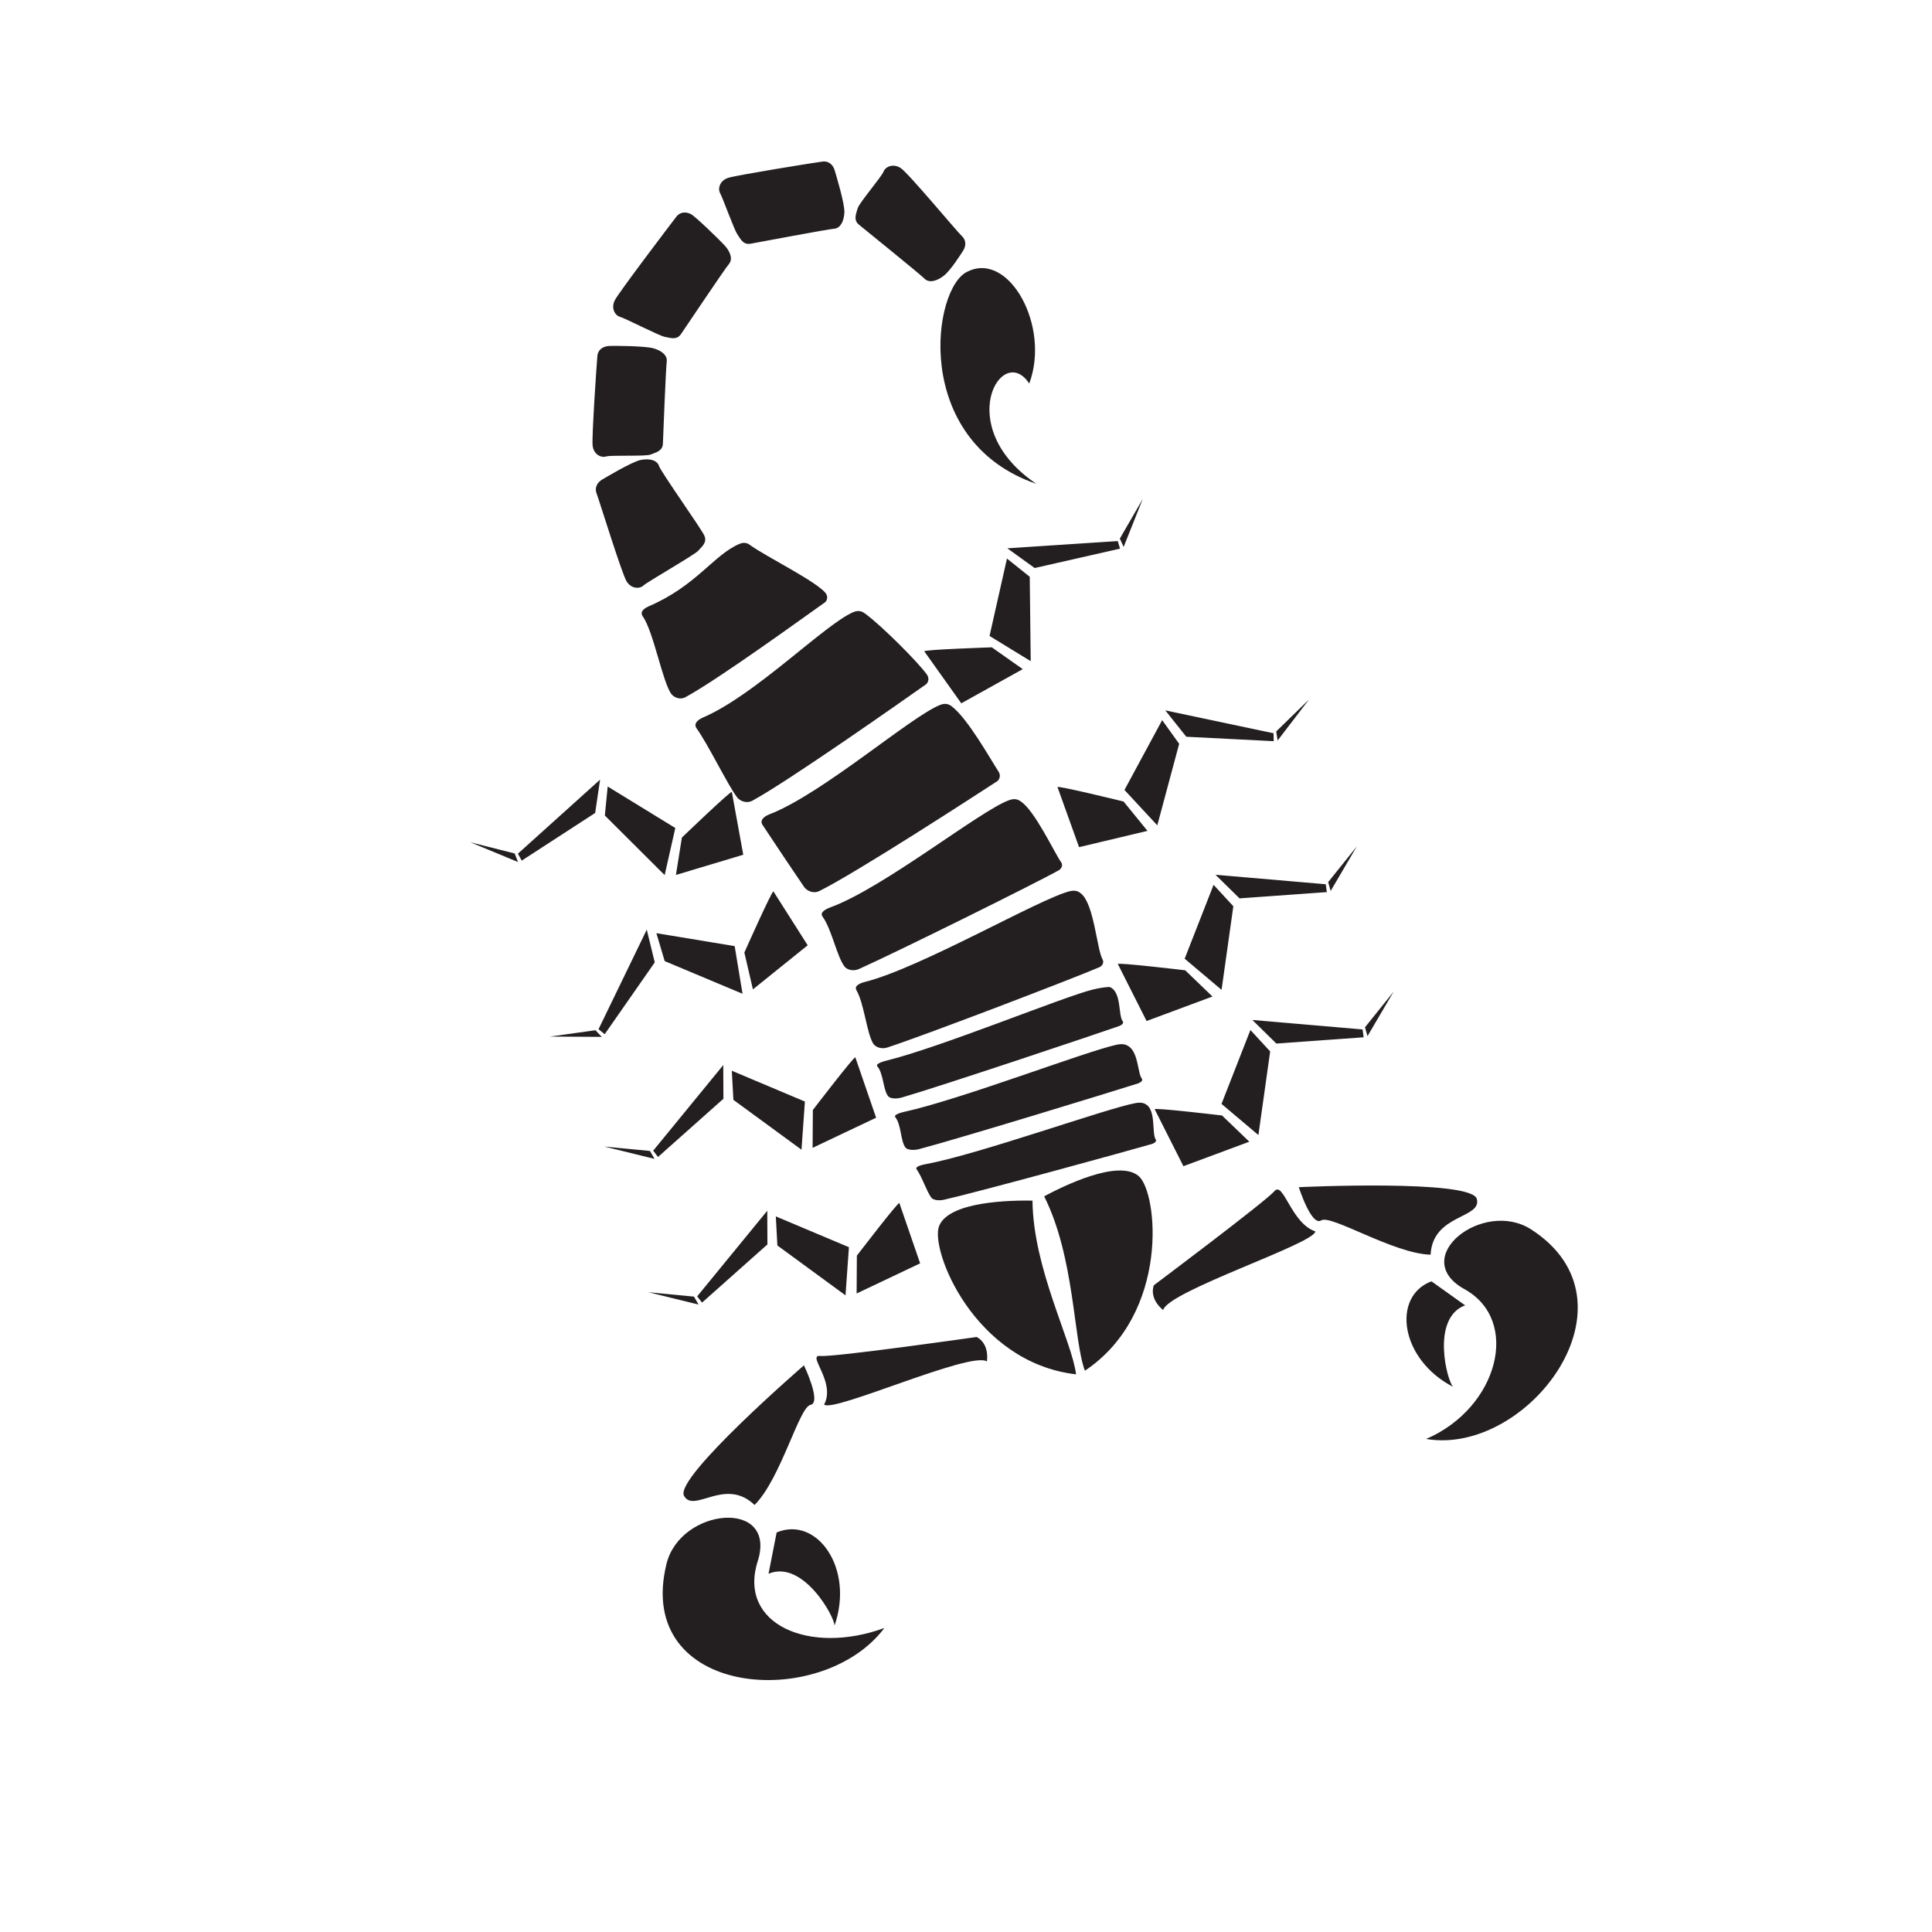<?xml version="1.0" encoding="UTF-8"?>
<svg version="1.1" viewBox="0 0 800 800" xml:space="preserve" xmlns="http://www.w3.org/2000/svg"><defs><clipPath id="a"><path d="m0 600h600v-600h-600z"/></clipPath></defs><g transform="matrix(1.333 0 0 -1.333 0 800)"><g clip-path="url(#a)"><path d="m451.4 169.34c-1.884 1.749-6.964 21.336 3.717 25.332l-10.453 7.448c-12.393-4.641-9.801-24.237 6.736-32.78m3.518 30.353c17.613-9.741 10.471-36.91-11.902-46.537 31.47-5.359 67.869 42.339 32.65 65.071-14.945 9.646-38.357-8.791-20.748-18.534m-93.59-6.51c1.291 5.823 47.082 20.647 47.262 24.451-7.533 2.533-9.908 15.75-12.697 12.505-2.79-3.245-37.456-29.229-37.456-29.229s-1.759-3.861 2.891-7.727m49.076 27.866c3.035 1.946 22.485-10.35 33.994-10.653 0.614 12.685 16.014 11.142 14.354 17.326-1.66 6.185-55.305 3.649-55.305 3.649s3.924-12.27 6.957-10.322m-169.15-96.937-2.521-12.826c10.703 4.518 20.655-13.535 20.486-16.148 6.259 17.902-5.543 34.22-17.965 28.974m-34.223-9.78c-10.152-41.479 48.156-45.89 67.697-19.89-23.298-8.539-45.579 1.158-39.364 20.698 6.215 19.541-24.026 16.796-28.333-0.808m96.334 70.499s-44.326-6.329-48.581-5.888c-4.257 0.44 4.947-8.086 1.214-15.103 2.744-2.64 45.637 16.732 50.574 13.391 0.723 6.002-3.207 7.6-3.207 7.6m-53.633-8.801s-40.303-34.88-37.26-40.513c3.043-5.634 12.76 5.929 21.924-2.867 8.151 8.13 13.832 30.428 17.375 31.1 3.543 0.67-2.039 12.28-2.039 12.28m87.274-1.678c26.482 17.754 22.695 55.386 16.689 60.484-6.386 5.372-23.756-3.314-29.345-6.303 9.511-18.93 9.044-44.443 12.656-54.181m-16.28 52.848c-6.339 0.101-25.757-0.12-28.98-7.82-3.008-7.281 10.84-42.475 42.514-46.148-1.244 10.312-13.33 32.784-13.534 53.968m-20.058 288.64c-11.055-4.667-17.684-52.603 21.254-65.985-26.25 17.683-10.67 44.13-2.205 31.15 6.629 17.724-6.211 41.068-19.049 34.835m-1.859 10.958c-1.696 1.578-16.696 19.688-19.061 21.177s-4.725 0.392-5.313-1.178c-0.587-1.567-7.576-9.715-8.003-11.327-0.428-1.61-1.465-3.577 0.373-5.099 1.837-1.522 19.023-15.389 20.379-16.783 1.355-1.394 3.75-0.822 5.914 0.844 2.168 1.669 5.183 6.472 6.05 7.793 0.868 1.322 1.129 3.208-0.339 4.573m-43.242 23.174c-2.3-0.272-26.651-4.212-29.315-5.05-2.668-0.837-3.359-3.347-2.543-4.811 0.813-1.463 4.338-11.287 5.289-12.656 0.95-1.368 1.777-3.433 4.127-3.018s24.045 4.528 25.985 4.658c1.941 0.13 3.054 2.325 3.187 5.055 0.132 2.73-2.58 11.602-3.026 13.119-0.444 1.517-1.713 2.938-3.704 2.703m-45.438-17.099c-1.42-1.83-17.862-23.487-19.136-25.973-1.274-2.488 0.03-4.741 1.644-5.188 1.613-0.447 12.193-5.908 13.835-6.19s3.692-1.142 5.046 0.823c1.353 1.966 13.643 20.314 14.91 21.787 1.268 1.473 0.486 3.807-1.366 5.817-1.853 2.01-9.015 8.92-10.407 9.667-1.395 0.747-3.296 0.841-4.526-0.743m-24.823-85.947c0.817-2.166 7.857-24.948 9.312-27.334 1.455-2.385 4.058-2.451 5.281-1.309 1.224 1.143 15.859 9.507 16.959 10.759 1.099 1.253 2.902 2.552 1.935 4.733-0.969 2.18-13.487 19.771-14.08 21.621-0.593 1.851-2.991 2.403-5.674 1.874-2.68-0.529-10.636-5.3-12.001-6.097-1.366-0.798-2.44-2.37-1.732-4.247m0.26 42.666c-0.208-2.306-1.755-24.983-1.486-27.763 0.27-2.782 2.583-3.976 4.183-3.481 1.6 0.494 12.321-0.046 13.857 0.603 1.535 0.648 3.724 1.031 3.804 3.415 0.078 2.385 0.916 23.544 1.189 25.468 0.272 1.923-1.646 3.466-4.289 4.159-2.644 0.693-12.273 0.789-13.849 0.666-1.577-0.122-3.229-1.069-3.409-3.067m99.16-252.65c1.743-2.437 3.145-6.97 4.625-8.886 0.403-0.522 1.913-1.042 3.95-0.575 11.685 2.674 57.213 15.184 64.535 17.305 0.76 0.221 1.564 0.849 1.178 1.404-1.293 1.857 0.201 9.187-3.176 10.981-0.36 0.19-1.121 0.677-3.145 0.311-8.892-1.614-48.836-15.974-65.211-18.979-0.781-0.142-3.381-0.688-2.756-1.561m-6.603 16.16c1.906-2.362 1.607-7.659 3.221-9.506 0.439-0.502 2.05-0.953 4.199-0.39 12.314 3.233 60.248 17.919 67.957 20.388 0.801 0.256 1.637 0.925 1.215 1.46-1.412 1.801-1.016 8.736-4.635 10.374-0.385 0.176-1.205 0.628-3.338 0.163-9.383-2.035-48.459-17.011-65.734-20.794-0.824-0.181-3.567-0.85-2.885-1.695m-5.59 15.814c1.967-2.311 1.797-7.588 3.459-9.395 0.449-0.49 2.074-0.899 4.205-0.28 12.227 3.553 59.762 19.486 67.403 22.157 0.792 0.276 1.613 0.965 1.175 1.492-1.459 1.762-0.31 9.072-3.97 10.614-0.393 0.165-3.065-0.184-5.186-0.702-9.326-2.28-47.076-17.882-64.246-22.118-0.82-0.202-3.543-0.943-2.84-1.768m-6.502 23.676c2.453-4.308 3.168-13.219 5.217-16.611 0.555-0.92 2.318-1.904 4.434-1.213 12.127 3.963 58.371 21.699 65.869 24.95 0.777 0.336 1.511 1.376 0.966 2.355-1.83 3.279-2.63 17.229-6.714 20.517-0.438 0.353-1.377 1.236-3.498 0.715-9.325-2.285-46.463-23.9-63.623-28.17-0.821-0.206-3.53-1-2.651-2.543m-10.531 22.865c2.892-4.029 4.449-12.391 6.842-15.551 0.649-0.857 2.506-1.651 4.535-0.742 11.646 5.211 54.939 26.652 62.057 30.671 0.738 0.417 1.359 1.527 0.714 2.444-2.164 3.069-8.214 16.127-12.623 18.97-0.47 0.304-1.498 1.082-3.552 0.342-9.034-3.25-38.983-27.284-55.602-33.33-0.794-0.29-3.406-1.364-2.371-2.804m-18.605 28.422c3.427-5.197 10.087-15.174 12.904-19.26 0.765-1.108 2.768-2.22 4.766-1.232 11.454 5.672 48.261 29.562 55.171 34.064 0.717 0.466 1.239 1.802 0.471 2.984-2.57 3.958-9.477 16.288-14.34 20.118-0.519 0.41-1.666 1.447-3.707 0.669-8.971-3.417-36.626-27.657-53.124-34.024-0.788-0.304-3.368-1.46-2.141-3.319m-37.229 64.816c3.314-4.64 6.168-20.486 8.889-24.13 0.736-0.988 2.609-1.937 4.402-0.964 10.291 5.582 37.111 25.066 43.283 29.421 0.639 0.453 1.071 1.692 0.329 2.749-2.489 3.535-18.834 11.619-23.416 14.96-0.489 0.356-1.574 1.266-3.417 0.484-8.095-3.434-13.338-13.017-28.224-19.409-0.711-0.304-3.031-1.451-1.846-3.111m16.732-34.81c3.618-5.065 9.581-17.408 12.549-21.385 0.803-1.078 2.848-2.115 4.807-1.053 11.234 6.094 47.127 31.341 53.863 36.096 0.699 0.493 1.17 1.847 0.359 2.999-2.716 3.86-14.152 15.29-19.154 18.937-0.535 0.389-1.717 1.382-3.73 0.529-8.836-3.75-30.429-25.748-46.679-32.726-0.778-0.333-3.31-1.585-2.015-3.397m208.4-95.595 8.129 13.841-8.907-11.1zm-28.307-2.304 27.119 1.946-0.344 2.438-34.24 2.951zm-17.041-18.743 11.459-9.675 3.658 25.97-6.137 6.655zm-11.832-19.356 20.471 7.61-8.475 8.145s-21.363 2.537-20.92 1.933zm-152.04-40.508-14.166 1.362 15.588-3.828zm22.767 26.676-21.767-26.595 1.506-1.946 20.311 18.075zm2.657-1.755 0.488-9.038 21.161-15.492 1.06 14.96zm38.382 4.138c-0.123 0.74-13.207-16.34-13.207-16.34l-0.074-11.753 19.731 9.361zm133.97 96.953 8.129 13.842-8.904-11.102zm-28.306-2.304 27.119 1.948-0.344 2.437-34.24 2.951zm-17.041-18.742 11.461-9.674 3.656 25.969-6.137 6.655zm-11.83-19.358 20.47 7.61-8.474 8.146s-21.366 2.537-20.92 1.934zm-154.27-40.363-14.166 1.362 15.588-3.828zm22.767 26.676-21.767-26.595 1.506-1.946 20.311 18.075zm2.657-1.755 0.489-9.04 21.159-15.49 1.061 14.958zm38.381 4.138c-0.121 0.74-13.206-16.34-13.206-16.34l-0.074-11.754 19.731 9.359zm83.334 158.57 5.947 14.911-7.125-12.319zm-27.633-6.551 26.514 6.02-0.708 2.357-34.294-2.252zm-14.018-21.1 12.791-7.832-0.304 26.222-7.075 5.653zm-8.773-20.922 19.088 10.614-9.606 6.773s-21.504-0.719-20.972-1.249zm-138.74-46.644-13.797 3.486 14.831-6.139zm26.534 22.934-25.533-23.004 1.195-2.151 22.808 14.801zm2.362-2.136-0.882-9.011 18.578-18.508 3.309 14.628zm38.567-1.707c-0.011 0.75-15.523-14.158-15.523-14.158l-1.848-11.608 20.919 6.275zm169.54 15.998 9.756 12.746-10.191-9.93zm-28.377 1.166 27.157-1.374-0.045 2.46-33.627 7.106zm-19.199-16.524 10.196-10.999 6.796 25.327-5.281 7.356zm-14.103-17.77 21.248 5.057-7.42 9.118s-20.895 5.123-20.528 4.469zm-150.23-56.872-14.093-1.97 16.051-0.096zm15.938 31.242-14.984-30.929 1.918-1.543 15.55 22.304zm2.992-1.09 2.579-8.679 24.181-10.144-2.446 14.797zm46.999-3.766-17.014-13.696-2.661 11.449s8.753 19.655 9.044 18.963z" fill="#231f20"/></g></g></svg>
